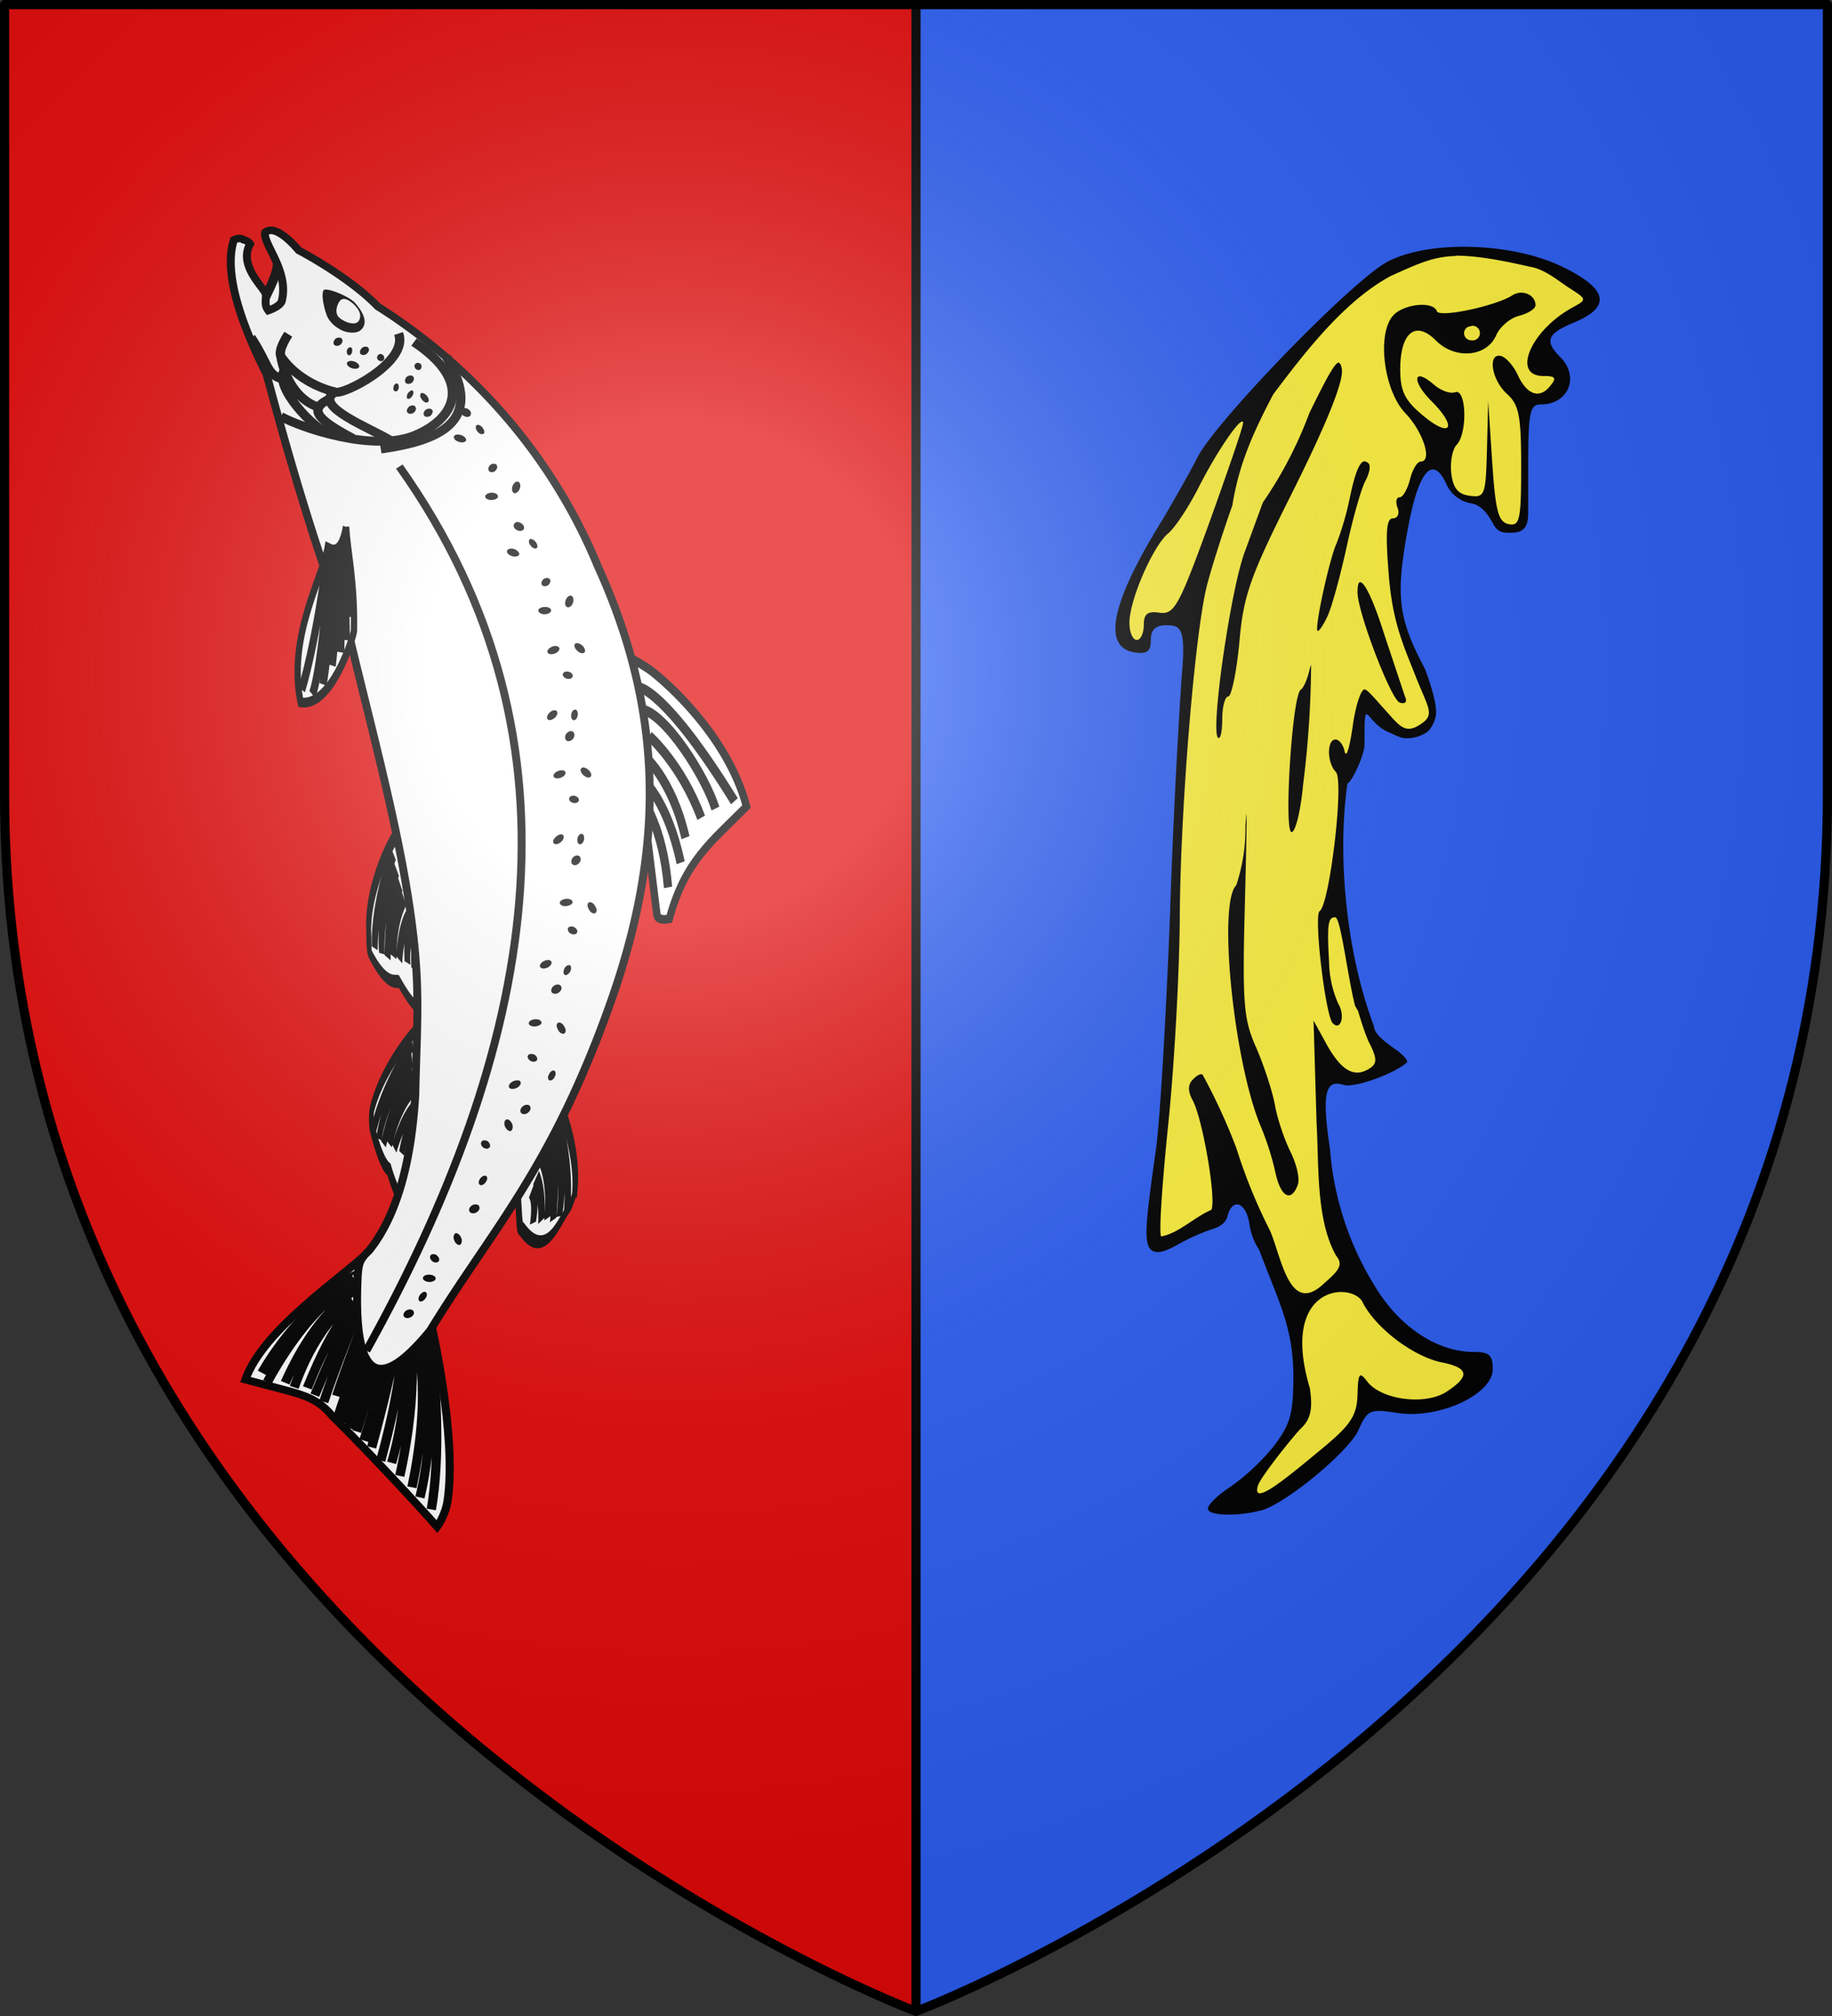 <svg xmlns="http://www.w3.org/2000/svg" xmlns:xlink="http://www.w3.org/1999/xlink" width="600" height="660" version="1.0"><rect width="100%" height="100%" fill="#333333" stroke="none"/><defs><g id="b"><path transform="rotate(18 3.2 -.5)" d="M0 0v1h.5L0 0z" id="a"/><use height="540" width="810" transform="scale(-1 1)" xlink:href="#a"/></g><g id="d"><path transform="rotate(18 3.2 -.5)" d="M0 0v1h.5L0 0z" id="c"/><use height="540" width="810" transform="scale(-1 1)" xlink:href="#c"/></g><radialGradient id="f" gradientUnits="userSpaceOnUse" cx="-80" cy="-80" r="405"><stop offset="0" stop-color="#fff" stop-opacity=".3"/><stop offset=".2" stop-color="#fff" stop-opacity=".3"/><stop offset=".6" stop-color="#6b6b6b" stop-opacity=".1"/><stop offset="1" stop-opacity=".1"/></radialGradient><path id="e" d="M-298.5-298.5h597V-40C298.5 246.3 0 358.5 0 358.5S-298.5 246.3-298.5-40v-258.5z"/></defs><g transform="translate(300 300)"><use xlink:href="#e" width="600" height="660" fill="#2b5df2"/><path d="M-298.5-298.6H0v657S-298.5 246.2-298.5-40.1z" fill="#e20909"/></g><g fill="none" stroke="#000" stroke-width="4.8"><path d="M1292.4 486.1c9.8 2.3 35.7 5.6 47.7-1.1 1.2-1.2 7-4 6.8-5.3-2.4-14.6-11.4-18.4-12.6-19.7-3.5-15-8.2-15.4-8.2-15.4-2.6-1.4-3.4 7.9-18.7 11.2" fill="#fff" fill-rule="evenodd" stroke-width="4.1" transform="matrix(-.205 .619 -.349 -.86 564.7 -109)"/><path d="M1303.3 480.4c27 2 35-6.9 35-6.9m-37.3 11.3c31.7 1 40.9-6.7 40.9-6.7M1305 476c18 2.5 30.4-6.2 30.4-6.2m-29 1.8c15 2.2 24.5-4.6 24.5-4.6m-22.2-1c10.8 1.7 19-2.5 19-2.5m-17.5-1.5c6.4 2 12.5-3.3 12.5-3.3m-11.3-2c4 1.1 8.3-2.6 8.3-2.6" transform="matrix(-.205 .619 -.349 -.86 564.7 -109)"/></g><g fill="none" stroke="#000" stroke-width="4.8"><path d="M1292.4 486.1c9.8 2.3 35.7 5.6 47.7-1.1a8 8 0 002-4.9c-2.5-14.6-6.6-18.8-7.8-20.1-3.5-15-8.2-15.4-8.2-15.4-2.6-1.4-3.4 7.9-18.7 11.2" fill="#fff" fill-rule="evenodd" stroke-width="4.1" transform="matrix(-.34 .561 -.147 -.909 648.7 52.5)"/><path d="M1303.3 480.4c27 2 35-6.9 35-6.9m-37.3 11.3c31.7 1 40.9-6.7 40.9-6.7M1305 476c18 2.5 30.4-6.2 30.4-6.2m-29 1.8c15 2.2 24.5-4.6 24.5-4.6m-22.2-1c10.8 1.7 19-2.5 19-2.5m-17.5-1.5c6.4 2 12.5-3.3 12.5-3.3m-11.3-2c4 1.1 8.3-2.6 8.3-2.6" transform="matrix(-.34 .561 -.147 -.909 648.7 52.5)"/></g><g fill="none" stroke="#000" stroke-width="4.8"><path d="M1292.4 486.1c9.8 2.3 35.7 5.6 47.7-1.1a8 8 0 002-4.9c-2.4-6.2 3.7-19.5-24.7-28-2.7-1.4-2.8-.6-18.1 2.7" fill="#fff" fill-rule="evenodd" stroke-width="4.1" transform="matrix(.148 .637 .424 -.82 -215.7 -66)"/><path d="M1303.3 480.4c27 2 35-6.9 35-6.9m-37.3 11.3c31.7 1 40.9-6.7 40.9-6.7M1305 476c18 2.5 30.4-6.2 30.4-6.2m-29 1.8c15 2.2 24.5-4.6 24.5-4.6m-22.2-1c10.8 1.7 19-2.5 19-2.5m-17.5-1.5c6.4 2 12.5-3.3 12.5-3.3" transform="matrix(.148 .637 .424 -.82 -215.7 -66)"/></g><g fill="none" stroke="#000" stroke-width="2.7"><path d="M1174.9 511.4c-.6-1.2-4.2-8.4-5-11-3.5-11-7.8-32.7-1.9-49.7 15-.6 24.5.5 37.8-9.1.8.5 3.3 1.9 2.4 3.6l-15.6 29.6" fill="#fff" fill-rule="evenodd" stroke-width="2.4" transform="matrix(-.811 .752 -.589 -.917 1457.2 -201)"/><path d="M1175.8 499.6s-6.3-6-5.6-45.2m8.8 40.1c-5.7-5.8-5.5-28.7-2.8-37.8m5 30s-3.6-13 .1-29.1m4.5 26.2s-3.6-11 2.7-27.4m1.3 21.4s-2.7-9.6 4-26m-.5 22.1s-1-10.2 7.7-25" transform="matrix(-.811 .752 -.589 -.917 1457.2 -201)"/></g><path d="M41.9 323.4c1 1.5 1 6 1.1 7.5 0 .8 0 2.1.4 3.4.5 1.3 6.4.3 3.9-11.3" fill="#fff" fill-rule="evenodd" stroke="#000" stroke-width="2" transform="matrix(1.366 .668 -.686 1.291 255.4 -359)"/><g fill="none" stroke="#000" stroke-width="4.7"><path d="M1314.4 381s7.6-60.5 23.8-91.3c3.7-7 9.6-11.2 9.6-11.2 5.3 14.2 20.6 51.5 30.4 72.5 3.5 10.5 9.3 14.9 18 20.9l17.2 11.8c-17.6 22.4-65 35.4-82.6 44.2l14.5-48.8-30.9 1.9z" fill="#fff" fill-rule="evenodd" stroke-width="4.1" transform="matrix(-.609 .199 -.217 -.582 1024.4 393.7)"/><path d="M1315.9 379.9c6.9-30.6 17.8-67 31.6-91.8M1320 379s6.2-44.5 30.8-83m-26.4 82.5s-1.1-26.8 28.4-76.1m-22 78s2.8-16.2 32.2-59.5m-36.1 57.8s3.7-26 29.7-68.6m-27.3 70.1s7.1-31.4 28.9-62.2m-24.2 63.6s24.3-35.6 33.5-47.9m-34.5 47.2s2.8-8.6 32-51.9m-22.7 87.9c-6.8 4 29.5-3.5 62-32.5m-65 30.7c-.4.5 24.6.6 64-36.2m-55.5 25.3c2.5-3.7 10.2-3 37.4-34.8m-45 42.1s23.2-1.4 54.7-35.9m-46.9 30.8s20.6-5.5 43.4-34.6m-44.2 27.9s23.4-27.6 32.6-40m-32.2 41.3s6.4-3.2 35.3-36.5m-37.6 30.3s18.2-22 27.3-34.3m-35 23.6s22.5-32.4 31.7-44.7m-28.4 49.4s24.1-30.4 33.3-42.7m-35.2 39.8s24.2-31.2 33.4-43.5m-29.2 49.3s23.6-29.8 32.7-42.1m-63.4 57.2c.6-.6 1.5-.7 1.9-.2.4.4.3 1.2-.3 1.8-.6.6-1.5.7-1.9.2-.4-.4-.3-1.3.3-1.8h0z" transform="matrix(-.609 .199 -.217 -.582 1024.4 393.7)"/><path d="M1315.3 400.1c1-.7 2 .3 2.1 2.2 0 2-.7 4-1.8 4.8-1 .7-2-.3-2.1-2.2-.1-2 .7-4 1.8-4.8z" transform="matrix(-.609 .199 -.217 -.582 1024.4 393.7)"/></g><path d="M93.1 391c16.7 20.3 36.3 42.2 47.5 62.3 4.2 7.5 7.5 15.3 11.5 23.6 6.4 14.7 8.7 26.7 7 36-.9 2.7-.7 3.5.3 6 10 22.5 16.1 21.2 19.4 4 1.5-26.2 6.9-44.8 1-84.9-5.4-36.4-19.7-63.2-46.5-85.5a123 123 0 00-68-30.5c-8.6-3.2-20.7-3.5-20.7-3.5s-7.1-3.4-8.2-.3c.6 2.5 8.5 5.3 10.1 12.2.2 1.3-1.6 3.2-1.6 3.2-1.6-.8-1.6-2.6-2.3-3.2-1.5-1.2-8-3.1-7.9-8.4-.8-.5-1.7-.2-1.7-.2-1.1-.2-1.8 1-1.8 1 1.3 7.4 9.3 15.7 19.8 23.8 14.8 17 29 32.4 42 44.4h0z" fill="#fff" stroke="#000" stroke-width="1.7" transform="matrix(1.366 .668 -.686 1.291 255.4 -359)"/><g fill="none" stroke="#000" stroke-width="3.7"><path d="M1149.3 643.4c5.8-8.7.1-10.7-1-11.4 5.7-8 8.6-34.7 29.4-43.7 11.2 10.6 1.8 33 0 35.8-11.8 10.8-20.6 13.9-28.4 19.3h0z" fill="#fff" stroke-width="3.2" transform="matrix(.423 .757 .488 -.652 -686.8 -278)"/><path d="M1149.6 632.7c28.5-30.6 30-38.2 30-38.2m-28.6 39.3s18-16.6 29.7-33m-29.1 34.5s20.8-18.2 27.4-27m-27.2 29.1s17.1-10.3 25.5-18.3m-25.8 17.5s21.3-16.2 27-22.2m-26.6 24.4s14.5-7.2 21.3-12.8m-24.5 6.1c20.4-26.4 26.2-40.7 26.2-40.7" transform="matrix(.423 .757 .488 -.652 -686.8 -278)"/></g><path d="M75.8 325.6c15.8 2.2 15.4 11.6 9.6 18.7-6.2 7.5-22 9.6-27.4 9.4" fill="none" stroke="#000" stroke-width="2" transform="matrix(1.366 .668 -.686 1.291 255.4 -359)"/><path d="M72 325.4c5 4.7-4.6 18.4-6.2 18 0 0-7 2-13.7-1.7-1.5-.8-1-5.3-1-5.3m30 11.3c-4.7-.5-18.2.8-15.3-4.2m8.1 7.5c-9-.3-11.5-1.5-8.3-5.8M54 344c-.4 4.5 11.6 9 15 8.4m-17.3-11.1c4 5.6 9 7.4 12.5 6.8m-19.9-7.4c6 3.6 6.7 6 10.2 5.3m25.8 4.4c10-7.2 17.3-15.7 3.2-25" fill="none" stroke="#000" stroke-width="2" transform="matrix(1.366 .668 -.686 1.291 255.4 -359)"/><path d="M154.1 136c-.4.6-1.4.7-2.3.1-.9-.5-1.2-1.4-.8-2 .4-.6 1.4-.7 2.3-.2.8.5 1.2 1.4.8 2zm4.2 6c-.5.4-1.4 0-2-.8-.6-.8-.6-1.7-.2-2 .5-.3 1.4 0 2 .9.6.8.7 1.7.2 2zm-5.7 2.3c-.4.6-1.5.7-2.5.3-1.1-.4-1.7-1.2-1.4-1.8.3-.6 1.4-.7 2.5-.3 1 .4 1.7 1.2 1.4 1.8zm10.1 8c.4.6 0 1.4-.6 2-.8.4-1.7.4-2-.2-.4-.5-.1-1.4.6-2 .7-.4 1.7-.4 2 .2zm.4 10.2c0 .7-1 1.2-2.2 1.2-1.1 0-2-.5-2-1.2 0-.6 1-1.2 2.2-1.2 1.2 0 2 .6 2 1.2zm6.5-4.8c-.7-.2-1.5.6-1.8 1.6-.3 1 0 2 .7 2.2.7 0 1.5-.7 1.8-1.7.3-1 0-2-.7-2.1zM136 133.2c.5.5.2 1.4-.6 2-.7.4-1.6.4-2-.2-.4-.6 0-1.4.7-2 .7-.4 1.6-.4 2 .2zm4-1.5c-.4.3-1.3-.1-1.9-1-.6-.7-.6-1.6-.2-2 .5-.2 1.4.2 2 1 .6.8.7 1.7.2 2zm-4.6-8.3c.4.5.1 1.4-.6 2-.8.4-1.7.4-2-.2-.4-.5-.1-1.4.6-2 .8-.4 1.7-.4 2 .2zm-5.4 2.1c-.4 0-1 .4-1.1 1.1-.2.8 0 1.4.5 1.5.5.2 1-.3 1.2-1 .1-.8-.1-1.4-.6-1.6zm5 2.3c-.6 0-1.3.6-1.6 1.3-.3.8-.2 1.5.3 1.5s1.2-.5 1.5-1.3c.4-.8.2-1.5-.3-1.5zm6.6 6.4c.3.6 0 1.4-.7 2-.8.4-1.7.4-2-.2-.4-.5-.1-1.4.6-1.9.8-.5 1.7-.4 2 .1zm-3.7-14.9c.3.6.2 1.3-.3 1.7-.5.3-1.2.1-1.6-.4-.4-.6-.3-1.3.2-1.6.5-.4 1.3-.2 1.7.3zm-12.3-2.9c.4.6.3 1.3-.2 1.7-.5.3-1.3.1-1.7-.4-.4-.5-.2-1.3.3-1.6.5-.4 1.2-.2 1.6.3zM112 111c.4.5.1 1.4-.6 1.9-.8.5-1.7.4-2-.1-.4-.6-.1-1.4.6-2 .8-.4 1.7-.4 2 .2zm5.6 9.2c-.3.6-1.5.7-2.5.3-1.1-.4-1.7-1.2-1.4-1.8.3-.6 1.4-.7 2.5-.3 1 .4 1.7 1.2 1.4 1.8zm-2.8-6.5c-.5-.1-1 .4-1.2 1-.1.8.1 1.5.6 1.6.5.1 1-.4 1.1-1.1.2-.7 0-1.4-.5-1.5zm5.9.3c.4.5 0 1.4-.7 1.9s-1.6.4-2-.1c-.3-.6 0-1.5.7-2s1.6-.4 2 .1z"/><path d="M106 95c-1.1 1.7.7 8.2 1.6 9.4a9.6 9.6 0 003.4 3.2c2.2 1.5 5.6 1.7 7 .6 2.2-1.8 2-4.8-1.7-9-1.8-2.1-9.6-5.4-10.4-4.1z" fill-rule="evenodd"/><path d="M115.5 99.3c-1.7-1.4-3-1.9-4-1-1 1-2.1 4-.5 5.6 1.7 1.6 5.6 3 6.6 1 .7-1.4.6-3.2-2.1-5.6z" fill="#fff" fill-rule="evenodd"/><path d="M171.5 173.3c-.4.6-1.4.7-2.3.2-.9-.5-1.2-1.4-.8-2 .4-.7 1.4-.8 2.3-.2.8.5 1.2 1.4.8 2zm4.2 6.2c-.5.3-1.4-.1-2-1-.6-.7-.6-1.6-.2-2 .5-.2 1.4.2 2 1 .6.8.7 1.7.2 2zm-5.7 2.2c-.4.5-1.5.7-2.5.3-1.1-.4-1.7-1.2-1.4-1.8.3-.6 1.4-.8 2.5-.4 1 .5 1.7 1.3 1.4 1.9zm10.1 8c.4.5 0 1.4-.6 1.9-.8.5-1.7.4-2-.1-.4-.6-.1-1.4.6-2 .8-.4 1.7-.4 2 .2zm.4 10.2c0 .6-1 1.2-2.2 1.2-1.1 0-2-.6-2-1.2 0-.7 1-1.2 2.2-1.2 1.2 0 2 .5 2 1.2zm6.5-4.9c-.7-.1-1.5.6-1.8 1.7-.3 1 0 2 .7 2.1.7.2 1.5-.6 1.8-1.6.3-1 0-2-.7-2.2zm2.6 85.2c-.6-.4-1.6 0-2.1.7-.6.9-.5 1.9.2 2.2.6.4 1.6 0 2.1-.7.6-.8.5-1.8-.2-2.2zm.9-7.2c-.6-.1-1.2.6-1.4 1.6-.1 1 .2 1.8.8 1.8.6.1 1.2-.6 1.4-1.6.1-1-.2-1.8-.8-1.8zm-6.2.3c-.6-.4-1.6 0-2.4.8-.8.8-1 1.7-.4 2.1.6.4 1.6.1 2.4-.7.8-.8 1-1.8.4-2.2zm5.3-11.3c.1-.7-.6-1.3-1.5-1.5-.9-.1-1.7.3-1.7 1-.1.6.6 1.2 1.5 1.4.9.1 1.7-.3 1.7-1zm-4.5-9.4c-.3-.5-1.5-.6-2.5-.1-1 .4-1.6 1.3-1.2 1.9.4.5 1.5.6 2.5.1 1-.4 1.6-1.3 1.2-1.9zm8.2 1.8c-.6.4-1.6 0-2.4-.8-.8-.8-1-1.8-.4-2.2.5-.4 1.6 0 2.4.8.8.8 1 1.8.4 2.2zm-5.7-14.9c-.7-.4-1.6 0-2.2.8-.5.8-.4 1.8.2 2.2.7.4 1.7 0 2.2-.8.5-.8.4-1.8-.2-2.2zm.8-7.2c-.6 0-1.2.6-1.3 1.6-.2 1 .2 1.8.8 1.9.6 0 1.2-.7 1.3-1.6.2-1-.2-1.8-.8-1.9zm-6.2.4c-.5-.4-1.6-.1-2.3.7-.8.8-1 1.8-.4 2.2.5.4 1.6 0 2.4-.8.7-.8.9-1.7.3-2.1zm5.4-11.4c0-.6-.6-1.3-1.5-1.4-1-.2-1.7.2-1.8.9 0 .6.6 1.3 1.5 1.4 1 .2 1.7-.2 1.8-.9zm-4.5-9.3c-.4-.6-1.5-.7-2.5-.2-1 .5-1.6 1.3-1.2 1.9.3.6 1.4.6 2.5.2 1-.5 1.6-1.3 1.2-2zm8.2 1.7c-.6.4-1.7 0-2.4-.8-.8-.8-1-1.8-.5-2.2.6-.4 1.7 0 2.5.8.7.8 1 1.8.4 2.2zM173.5 362c-.5-.5-1.6-.4-2.3.2-.8.7-1 1.6-.5 2.2.5.5 1.6.5 2.3-.2.8-.6 1-1.6.5-2.1zm8-11.5c-.5-.2-1.3.3-1.7 1.2-.5.9-.4 1.8.2 2 .5.2 1.3-.3 1.7-1.2.4-.8.4-1.7-.2-2zm-11.1 3.5c-.4-.5-1.6-.4-2.6.1-1 .6-1.4 1.5-1 2 .4.6 1.6.5 2.6 0 1-.6 1.4-1.5 1-2zm5.5-7c.2-.6-.2-1.4-1-1.8-.9-.3-1.8-.2-2 .4-.3.6.2 1.4 1 1.8.8.4 1.7.2 2-.4zm1.4-12.4c-.1-.7-1.2-1-2.3-.9-1.2.2-2 .8-1.8 1.5.2.6 1.3 1 2.4.8 1.1-.2 2-.8 1.7-1.4zm7.4 3.8c-.7.2-1.6-.4-2-1.4-.6-1-.5-2 .2-2.2.6-.2 1.5.4 2 1.4.6 1 .4 2-.2 2.2zm-1.1-15.7c-.5-.6-1.5-.5-2.3.1-.8.7-1 1.6-.5 2.2.6.5 1.6.5 2.4-.2.7-.6 1-1.6.4-2.1zm3-6.7c-.6-.2-1.4.3-1.8 1.2-.4.8-.3 1.7.2 2 .5.2 1.3-.3 1.8-1.2.4-.9.3-1.8-.2-2zm-6.1-1.3c-.4-.6-1.5-.5-2.5 0-1 .6-1.5 1.5-1 2 .4.5 1.5.5 2.5 0 1-.6 1.4-1.5 1-2zm8.5-9.4c.3-.6-.2-1.4-1-1.8-.8-.4-1.7-.2-2 .4-.2.6.2 1.4 1 1.8.9.4 1.8.2 2-.4zm-1.5-10.2c-.2-.6-1.3-1-2.4-.8-1.1.2-2 .8-1.7 1.5.1.6 1.2 1 2.3.8 1.2-.2 2-.8 1.8-1.5zm7.3 3.9c-.6.2-1.6-.4-2-1.4-.6-1-.5-2 .2-2.2.6-.2 1.6.4 2 1.4.6 1 .5 2-.2 2.2zm-59.4 130.2c-.4-.6-1.4-.7-2.3-.2-.8.5-1.2 1.4-.8 2 .4.6 1.4.7 2.3.2.9-.5 1.2-1.4.8-2zm4.1-6.2c-.5-.3-1.4.1-2 1-.5.7-.6 1.6-.1 2 .5.3 1.4-.1 2-1 .5-.7.6-1.6 0-2zm4.2-10.1c.4-.6 0-1.4-.7-2-.8-.5-1.7-.4-2 .1-.4.6 0 1.5.7 2s1.6.4 2-.1zm-1 5.6c-.1-.7-1-1.2-2.2-1.2-1.2 0-2 .5-2 1.2 0 .6 1 1.2 2.2 1.2 1.2 0 2-.6 2-1.2zm7.8-10.9c-.7 0-1.5-.7-1.8-1.7-.4-1 0-2 .6-2.2.7 0 1.5.7 1.8 1.7.4 1 0 2-.6 2.2zm6.4-12.8c-.4-.6-1.4-.7-2.3-.2-.9.6-1.2 1.5-.8 2.1.4.6 1.4.7 2.3.2.8-.5 1.2-1.4.8-2zm2.3-9.8c-.5-.3-1.3 0-2 .9-.5.8-.6 1.7 0 2 .4.3 1.3 0 1.9-.9.6-.8.6-1.7.1-2zm1.2-9.4c.3-.6 0-1.4-.7-2-.8-.4-1.7-.4-2 .2-.4.5-.1 1.4.6 1.9.8.5 1.7.5 2-.1zm6.8-5.3c-.7.1-1.5-.7-1.9-1.7-.3-1 0-2 .6-2.1.7-.2 1.5.6 1.9 1.6.3 1 0 2-.6 2.2z"/><path d="M85.6 352.1c65.8 36.6 84.5 104.8 83.1 181.2" fill="none" stroke="#000" stroke-width="1.7" transform="matrix(1.366 .668 -.686 1.291 255.4 -359)"/><path d="M300 658.4V1.4" fill="none" stroke="#000" stroke-width="3" stroke-linecap="round" stroke-linejoin="round"/><path d="M413 494.5c7.8-2 29-19.4 32-26.5 2.9-6.5 3.7-6.8 12.9-5.4 13.5 2 31-6.1 31-14.4 0-4.6-1.2-5.6-6.3-5.6-12.1 0-24.7-8.5-32.6-22a99.5 99.5 0 01-14.4-44.2c-2.7-18.3-1.7-23.2 4.5-21.2 3.4 1 16.3-3.5 20.7-7.4.5-.5-1.3-2.6-4.1-4.5-2.8-2-6.7-4.8-6.7-7.3-9.1-24-12.1-55.7-8.7-79.5 1.5-.5 5.6-9.4 5.6-12.8 0-17.7.1-6.8 8.4-3.8 0 0 3.4 1.8 5 1.8a12 12 0 007.3-2.2 9.7 9.7 0 002.7-5.7c.4-4.6-3.6-14.8-3.6-14.8-8.8-16.6-9.7-23.7-5.6-46 3.5-19 8.2-24.4 12.7-14.3a11 11 0 007.5 6c3.4.4 5.4 2.9 6.8 5.2 1.4 2.2 1.9 4.4 5.4 4.5 4.2.1 7-.3 7-6.4v-14.6c0-18.6.5-21 4.2-21 9 0 12.7-9.1 6.3-15.5-5.3-5.3-4.3-7.7 4.7-11.4 12.3-5.2 10.8-11.1-4.5-18.4-16.5-7.8-43.4-8.5-56.8-1.4-11.4 6-56.4 52.3-62.3 64.2-2.6 5.1-8 14.6-11.9 21.1-16.4 26.6-19.3 41-8.5 42.6 4 .6 5.2-.4 5.2-4 0-3.4 1.5-4.9 5-4.9 4.8 0 6.6.7 5.1 17a2433 2433 0 00-3.8 77.5c-1.3 33.3-3.3 68-4.6 76.9-3.7 26.7-4.8 33.8.7 33.8 2.6 0 6.5-2.6 8.8-3.7 2.2-1.2 6-2.8 8.3-3.6 2.4-.7 4.9-1.8 5.6-4.4 1.6-6.3 6.2-4.6 7.2 2.6a21 21 0 003.2 8.4c6.6 17.6 11 25 11.2 41 0 12.7-1 16.1-6.4 23.2a71 71 0 01-14 13.2c-4.2 2.7-7.6 6-7.6 7.3 0 2.3 9.2 2.7 17.3.6z"/><path d="M476.8 83.7c5.7 0 12.9 1 24.6 3.7 4.8.8 9.8 5.2 12.9 7.1 5.3 3.4 5.4 3.6 1.2 5.9-14 7.4-20.7 22.7-10 22.7 4 0 4.4.6 2.1 3.4-3.5 4.2-7.6 2.7-10.6-3.9-1.3-2.8-3.6-5.4-5.2-6-4.7-1.4-3.4 7.7 1.7 12.3 4 3.6 4.7 7.2 4.7 23.9 0 17.4-.5 19.5-4 18.8-3.5-.6-4.4-4.2-5.5-20.5l-1.3-19.8-.4 15.9c-.4 15-.7 15.8-5.7 15.1-3.8-.5-5.4-2.5-6-7.4-.4-3.7.4-7.8 1.7-9.2 3.7-3.7 3.3-18.6-.4-17.3-1.6.6-4.7-.5-7-2.5-6.8-5.9-7.4-1.2-.7 5.5 8.6 8.6 6.3 12.3-2.9 4.6-6-5-7.4-8-7.4-15.1 0-12 5-16.1 11.6-9.5 6.3 6.4 16.7 5.5 19.8-1.6 1.2-2.8 4.6-5.7 7.5-6.4 3-.8 5.4-2.3 5.4-3.5 0-3.4-4.4-5.3-7.6-3.2-5.5 3.5-23.9 7.4-24.7 5.2-1.2-3.5-11.2-2.4-14.5 1.6-5.2 6.3-2.8 24.5 4.2 31.8 5.9 6.2 8.9 15.8 5 15.8-1.1 0-2.7 2.6-3.5 5.8-.8 3.2-2.3 5.9-3.4 5.9s-1.4 1.5-.7 3.4c.8 2 0 3.5-1.5 3.5-2.2 0-2.5 4.7-1.3 19.3 1.3 14.7 4.5 21.7 8.5 31.8 4 10.3 6.5 12.8 2.7 15.7-5.7 4.3-7.5 1.4-12.2-3.8-3.2-3.5-6-7-7-7-1.2 0-3 5.5-3.9 12.3-1 6.7-2 10.3-2.6 8.1-.4-2.2-1.8-4-3-4-2.9 0-2.8 7.7.1 10.6 2.8 2.7-2 43.3-5.3 45.6-2 1.3 1.9 34.3 4.3 36.7 2.7 2.7 4.1-2.7 1.8-6.4a34.7 34.7 0 01-3-13.3c-.7-12.7-.4-15 2-15 1.8 0 4.1 19.7 6.5 29l1 1.7c1.2 4.2 2.6 8.2 3.5 10.1 2.7 5.3 2.8 7 .4 8.6-5 3.3-9.2 1-14-7.4l-4.5-8.2 1 33.8c.8 13.2-.3 31.4 6.4 43.2 2.2 2.7 1.4 4.5-3.9 9C422.4 431 419.8 412 416 403a174 174 0 01-11-26.9 191 191 0 00-11.1-24.2c-.4-.6-1.8 0-3.2 1.5-1.7 1.7-1.7 3.8-.1 6.8 3.3 6 7.9 33 6.1 35.9-5.6 2.4-10.6 7.6-16.4 8.7-.8-.8.3-17.2 2.3-36.6 2-19.3 3.7-50.1 3.8-68.4.2-35 4.9-92 8.8-107.8 1.3-5.1 5-17 8.4-26.5 2.1-13.1 6.4-23.1 13.4-36.4 10.1-13.4 23.2-30.6 38.6-38.8 8.9-4 13.8-6.3 21.2-6.5zm5 23a2.4 2.4 0 110 4.7c-1.2 0-2.3-1-2.3-2.3 0-1.3 1-2.3 2.4-2.3zm-43.3 12c-1.2-.1-3.8 4.5-9.7 16.6a132.8 132.8 0 01-15.2 29.2l-5.9 16.1c-4.6 12.1-11.3 58.4-8.8 60.9.8.7 1.4-2 1.4-6 0-4.1.9-7.5 2-7.5 1 0 2.7-8 3.6-17.7 1.4-15.8 3.5-21.5 18-50.4 10.6-21.3 16-34.7 15.6-38.8-.2-1.4-.5-2.2-1-2.3zM406.8 138c.3 0 .4.2.3.6 0 1.2-5 15.7-11 32.4-10 27.5-11.5 30.2-16.3 29.6-4-.6-5.2.4-5.2 4 0 2.7-1 4.9-2.3 4.9-1.3 0-2.4-2.5-2.4-5.6 0-7.5 7.7-25.1 12.7-29.3 2.2-1.8 6.7-8.6 10-15.1 5.4-10.7 12.6-21.4 14.2-21.5zm40.2 13c-1.7 0-3.2 3.7-5 12.3a92.8 92.8 0 01-4.3 14.7c-2.3 5-7.2 27.5-6.2 28.5.4.4 1.8-1.7 3.2-4.6 1.4-2.9 4.2-13.1 6.3-22.7 2.1-9.7 4.9-19.5 6.2-21.8 1.3-2.4 1.8-5 1-5.7-.4-.4-.8-.6-1.2-.6zm-1.6 39.6c-.5 0-.8 1.1-.8 3.3 0 6.5 11 35.2 13.8 36.1 1.9.6 2.6-.2 1.7-2.1l-6.7-20.1c-3.5-11.1-6.5-17.4-8-17.2zm-16 27l-.4 1.2c-.7 3.2-2 6.4-3 7-2.8 1.8-5.6 46.6-3 46.6 1.3 0 3-7 3.8-15.7a324 324 0 002.6-39.1zm-21.2 48.9l-.3 3.6a59.6 59.6 0 01-3 19.7c-6.2 6-.7 58.9 8.2 79.4a92.8 92.8 0 014.6 14.6c1.7 8 5.1 10 7.3 4.2.8-2-.3-6.7-2.3-10.8-2-4-4.4-11-5.2-15.7-.9-4.7-3.7-13.1-6.2-18.8-4.1-9.3-4.5-14.3-3.5-50.2.4-16.5.6-26.2.4-26zM440 423c3 .2 5.6 1.6 6.4 3.6 4.2 8 15.7 17 25.2 19.3 9.5 1.8 10.1 4.5 2.2 9.7-7 4.6-21.4 2.7-26-3.3-2.6-3.4-3-2.8-3.2 4.3-.2 6.6-2.1 9.7-10.7 16.9-12.1 10-24.2 20.3-21.9 12.8 1-3 11.8-16.4 14-18.6 3.2-3 4-6.2 3-13.2-7.4-24.7 3.3-32 11-31.5z" fill="#fcef3c"/><use xlink:href="#e" width="600" height="660" fill="url(#f)" transform="translate(300 300)"/><g transform="translate(300 300)"><use xlink:href="#e" width="600" height="660" fill="none" stroke="#000" stroke-width="3" stroke-linejoin="round"/></g></svg>